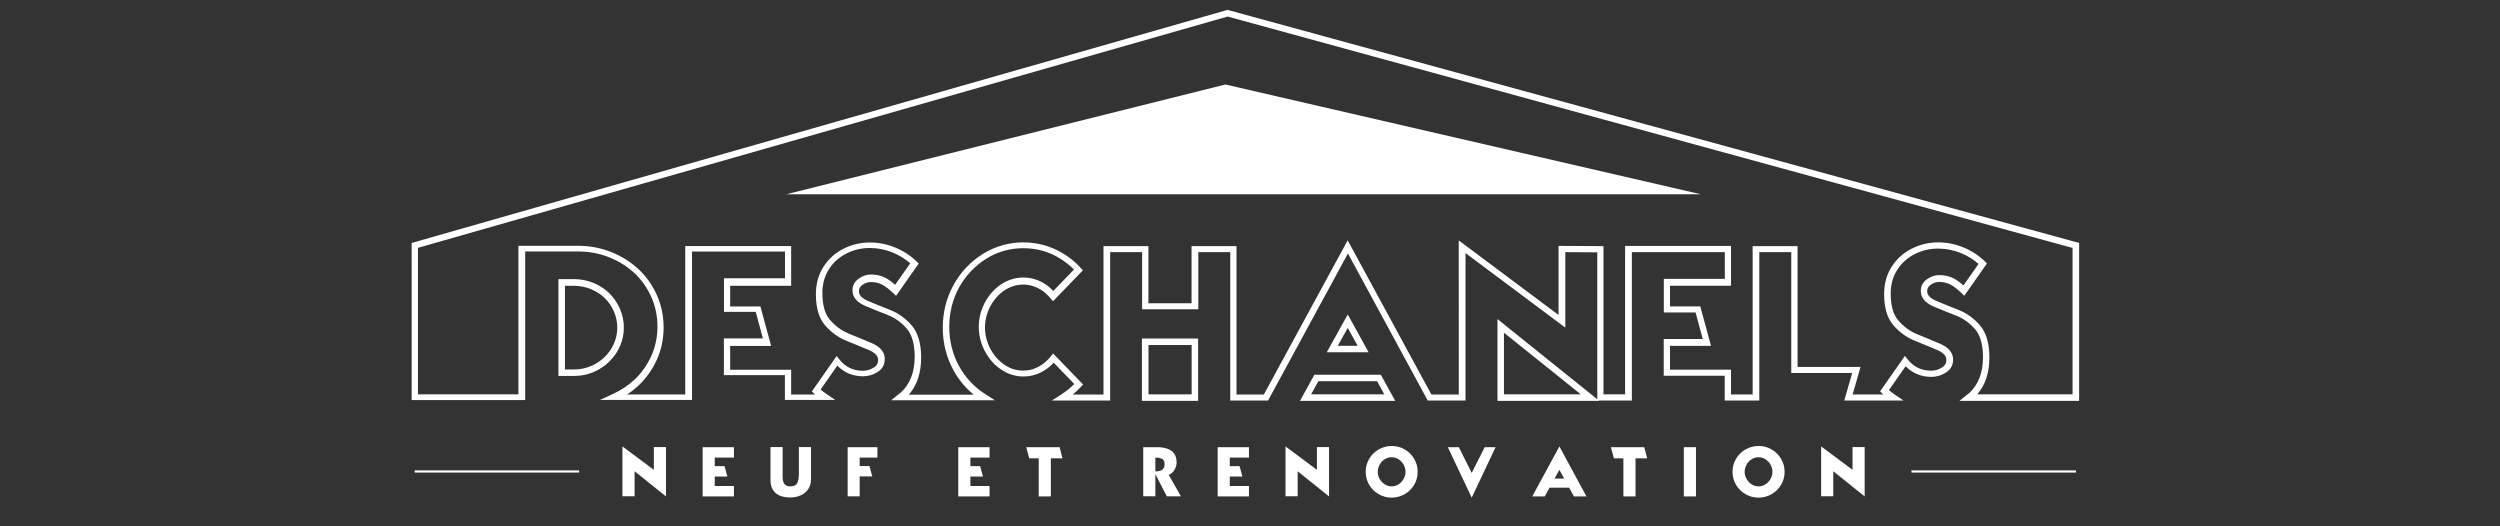 <?xml version="1.0" encoding="UTF-8"?>
<svg xmlns="http://www.w3.org/2000/svg" id="Calque_1" viewBox="0 0 266 56">
  <rect x="0" y="0" width="266" height="56" fill="#333333" stroke="none"/>
  <defs>
    <style>.cls-1{fill:#fff;}</style>
  </defs>
  <g>
    <path class="cls-1" d="M70.86,52.82l-3.34-2.68v2.66s-1.29,0-1.29,0v-5.3l3.34,2.49v-2.42h1.29v5.24Z"></path>
    <path class="cls-1" d="M78.09,52.82h-3.33v-5.24h3.33v1.11h-2.04v.91h1.04l.3,1.1h-1.34v1.01h2.04v1.1Z"></path>
    <path class="cls-1" d="M86.29,47.58v3.42c0,.4-.1,.74-.29,1.03-.19,.3-.46,.52-.79,.67-.34,.16-.73,.23-1.17,.23-.41,0-.77-.07-1.08-.2-.31-.13-.55-.34-.72-.61-.17-.28-.26-.62-.26-1.03v-3.52h1.29v3.15c0,.2,.02,.38,.07,.53,.05,.16,.13,.28,.25,.36,.12,.09,.28,.14,.48,.14,.38,0,.63-.11,.75-.34,.12-.23,.18-.55,.18-.97v-2.87h1.29Z"></path>
    <path class="cls-1" d="M90.19,52.81v-5.23h3.17v1.11h-1.89v.9h1.04l.3,1.1h-1.34v2.12h-1.29Z"></path>
    <path class="cls-1" d="M105.29,52.82h-3.33v-5.24h3.33v1.11h-2.04v.91h1.04l.3,1.1h-1.34v1.01h2.04v1.1Z"></path>
    <path class="cls-1" d="M110.52,48.77h-1.01l-.32-1.19h3.55l.31,1.19h-1.24v4.05h-1.29v-4.05Z"></path>
    <path class="cls-1" d="M121.64,52.81v-5.23h1.46c.41,0,.78,.05,1.1,.16,.31,.11,.56,.28,.73,.52,.17,.24,.26,.55,.26,.93,0,.28-.08,.55-.23,.81-.15,.25-.35,.43-.61,.52l1.3,2.29h-1.5l-1.21-2.35h-.01v2.34h-1.29Zm1.29-2.65c.22,0,.4-.03,.54-.08,.14-.05,.25-.13,.33-.25,.08-.11,.11-.26,.11-.44,0-.27-.08-.46-.24-.55-.17-.1-.41-.15-.74-.15v1.47Z"></path>
    <path class="cls-1" d="M132.89,52.82h-3.33v-5.24h3.33v1.11h-2.04v.91h1.04l.3,1.1h-1.34v1.01h2.04v1.1Z"></path>
    <path class="cls-1" d="M141.41,52.82l-3.34-2.68v2.66s-1.29,0-1.29,0v-5.3l3.34,2.49v-2.42h1.29v5.24Z"></path>
    <path class="cls-1" d="M149.46,47.82c.43,.25,.76,.58,1.01,1,.25,.42,.37,.88,.37,1.38s-.12,.96-.37,1.38c-.25,.42-.58,.75-1.01,1-.42,.24-.89,.37-1.38,.37s-.96-.12-1.39-.37c-.43-.25-.77-.58-1.01-1-.25-.42-.37-.88-.37-1.38s.12-.96,.37-1.38c.25-.42,.58-.75,1.01-1,.43-.24,.89-.37,1.39-.37s.96,.12,1.38,.37Zm-2.13,1.05c-.23,.14-.41,.33-.54,.58-.13,.24-.2,.49-.2,.75s.07,.51,.2,.75c.14,.24,.31,.44,.54,.58,.23,.15,.47,.22,.74,.22s.51-.07,.74-.22c.22-.14,.4-.34,.54-.58,.13-.24,.2-.49,.2-.75s-.07-.51-.2-.75c-.13-.24-.31-.43-.54-.58-.23-.15-.48-.22-.74-.22s-.52,.07-.74,.22Z"></path>
    <path class="cls-1" d="M156.59,50.32l1.38-2.74h1.16l-2.54,5.37-2.54-5.37h1.17l1.37,2.74Z"></path>
    <path class="cls-1" d="M166.96,51.89h-2.09l-.51,.93h-1.33l2.89-5.32,2.88,5.32h-1.33l-.51-.93Zm-.53-.97l-.51-.93-.52,.93h1.03Z"></path>
    <path class="cls-1" d="M172.73,48.77h-1.01l-.32-1.19h3.55l.31,1.19h-1.24v4.05h-1.29v-4.05Z"></path>
    <path class="cls-1" d="M179.16,47.58h1.29v5.24h-1.29v-5.24Z"></path>
    <path class="cls-1" d="M188.5,47.82c.43,.25,.76,.58,1.01,1,.25,.42,.37,.88,.37,1.38s-.12,.96-.37,1.38c-.25,.42-.58,.75-1.01,1-.42,.24-.89,.37-1.39,.37s-.96-.12-1.39-.37c-.43-.25-.77-.58-1.01-1-.25-.42-.37-.88-.37-1.38s.12-.96,.37-1.38c.25-.42,.58-.75,1.01-1,.43-.24,.89-.37,1.39-.37s.96,.12,1.39,.37Zm-2.13,1.05c-.23,.14-.41,.33-.54,.58-.13,.24-.2,.49-.2,.75s.07,.51,.2,.75c.14,.24,.32,.44,.54,.58,.23,.15,.47,.22,.74,.22s.51-.07,.74-.22c.22-.14,.41-.34,.54-.58,.13-.24,.2-.49,.2-.75s-.07-.51-.2-.75c-.13-.24-.31-.43-.54-.58-.23-.15-.48-.22-.74-.22s-.52,.07-.74,.22Z"></path>
    <path class="cls-1" d="M198.4,52.82l-3.34-2.68v2.66s-1.29,0-1.29,0v-5.3l3.34,2.49v-2.42h1.29v5.24Z"></path>
  </g>
  <rect class="cls-1" x="203.38" y="50.05" width="17.5" height=".23"></rect>
  <rect class="cls-1" x="44.12" y="50.05" width="17.5" height=".23"></rect>
  <polygon class="cls-1" points="83.66 20.67 130.38 8.99 180.97 20.67 83.66 20.67"></polygon>
  <g>
    <path class="cls-1" d="M127.48,42.65h-5.98v-6.63h5.98v6.63Zm-5.28-.69h4.59v-5.25h-4.59v5.25Z"></path>
    <path class="cls-1" d="M148.46,42.65h-10.14l1.53-2.78h7.07l1.53,2.78Zm-8.96-.69h7.79l-.77-1.4h-6.25l-.77,1.4Z"></path>
    <path class="cls-1" d="M61.09,40h-1.67v-10.3h1.67c.72,0,1.41,.14,2.07,.41,.68,.29,1.25,.67,1.7,1.12,.46,.46,.83,1.01,1.11,1.63,.27,.66,.41,1.32,.41,1.97,0,.69-.13,1.34-.39,1.95-.26,.61-.64,1.17-1.13,1.66h0c-.48,.48-1.05,.87-1.69,1.14-.65,.28-1.35,.42-2.06,.42Zm-.98-.69h.98c.62,0,1.23-.12,1.79-.36,.56-.24,1.05-.57,1.48-.99h0c.43-.43,.76-.91,.98-1.44,.22-.52,.34-1.08,.34-1.67,0-.56-.12-1.13-.35-1.7-.24-.54-.56-1.02-.96-1.41-.39-.39-.89-.72-1.48-.97-.57-.24-1.18-.36-1.8-.36h-.98v8.92Z"></path>
    <path class="cls-1" d="M145.62,37.48h-4.45l2.23-4.02,2.22,4.02Zm-3.27-.69h2.1l-1.05-1.9-1.06,1.9Z"></path>
    <path class="cls-1" d="M221.22,42.65h-12.73l.76-.62s.09-.06,.13-.1c.04-.02,.07-.05,.11-.08,.99-.88,1.5-2.18,1.5-3.85,0-1.3-.28-2.3-.82-2.95-.57-.66-1.25-1.16-2.02-1.46-.81-.31-1.62-.64-2.42-.98-.9-.39-1.36-.94-1.36-1.66,0-.51,.23-.94,.68-1.25,.39-.28,.82-.43,1.28-.43,.57,0,1.08,.12,1.52,.34,.32,.16,.67,.41,1.06,.76l1.61-2.29c-.55-.48-1.19-.87-1.89-1.16-.78-.31-1.59-.47-2.41-.47-.87,0-1.7,.19-2.46,.57-.78,.39-1.41,.94-1.87,1.66-.48,.72-.72,1.59-.72,2.56,0,1.28,.27,2.24,.81,2.86,.56,.65,1.24,1.15,2.02,1.47l1.23,.5c.46,.19,.86,.36,1.21,.51,.91,.4,1.37,.96,1.37,1.68,0,.6-.27,1.09-.79,1.4-.47,.29-.98,.44-1.51,.44-1.1,0-2.02-.38-2.75-1.13l-1.78,2.54c.19,.16,.4,.32,.63,.48l.93,.63h-6.31l.84-2.93h-6.48v-12.86h-3.4v15.79h-3.68v-2.64h-6.49v-3.91h4.15l-.76-2.82h-3.38v-3.58h6.49v-2.84h-9.89v15.79h-3.68v-15.77l-3.4-.02v8.03l-10.62-7.93v15.69h-4.02l-8.49-15.65-8.5,15.65h-4.02v-15.79h-3.4v6.08h-5.98v-6.08h-3.4v15.79h-6.21l1-.64c.51-.33,.98-.7,1.39-1.12l-2.19-2.27c-.26,.29-.54,.53-.83,.72-.73,.5-1.53,.75-2.39,.75s-1.66-.25-2.39-.75c-.72-.49-1.3-1.15-1.72-1.96-.42-.81-.64-1.67-.64-2.56s.21-1.74,.62-2.55c.43-.81,1-1.47,1.72-1.96,.75-.5,1.55-.75,2.4-.75s1.66,.25,2.4,.75c.26,.17,.52,.4,.79,.68l2.2-2.28c-.44-.44-.93-.83-1.46-1.16-1.19-.74-2.51-1.11-3.93-1.11s-2.73,.37-3.93,1.11c-1.21,.76-2.18,1.78-2.89,3.04-.7,1.27-1.06,2.69-1.06,4.22s.36,2.94,1.06,4.21c.68,1.22,1.62,2.22,2.79,2.96l1,.64h-11.03l.76-.62s.09-.06,.13-.1c.04-.02,.07-.05,.11-.08,.99-.88,1.5-2.18,1.5-3.85,0-1.3-.28-2.3-.82-2.95-.57-.66-1.25-1.16-2.02-1.46-.8-.31-1.62-.64-2.42-.98-.9-.39-1.36-.94-1.36-1.66,0-.51,.23-.94,.68-1.25,.39-.28,.82-.43,1.28-.43,.57,0,1.08,.12,1.52,.34,.32,.16,.67,.41,1.06,.76l1.61-2.29c-.55-.48-1.19-.87-1.89-1.16-.78-.31-1.59-.47-2.41-.47-.87,0-1.7,.19-2.46,.57-.78,.39-1.41,.94-1.87,1.66-.48,.72-.72,1.59-.72,2.56,0,1.28,.27,2.24,.81,2.86,.56,.65,1.24,1.15,2.02,1.47l1.23,.5c.46,.19,.86,.36,1.21,.51,.91,.4,1.37,.96,1.37,1.68,0,.6-.27,1.09-.79,1.4-.47,.29-.98,.44-1.51,.44-1.1,0-2.02-.38-2.75-1.13l-1.78,2.54c.19,.16,.4,.32,.63,.48l.93,.63h-5.36v-2.64h-6.49v-3.91h4.15l-.76-2.82h-3.38v-3.58h6.49v-2.84h-9.89v15.79h-9.8l1.43-.66c.84-.39,1.59-.89,2.23-1.48,.75-.7,1.36-1.56,1.81-2.55,.43-.96,.65-2.01,.65-3.12s-.22-2.17-.65-3.15c-.45-.99-1.06-1.85-1.81-2.55-.78-.72-1.69-1.28-2.7-1.68-1.02-.4-2.13-.61-3.3-.61h-5.61v15.81h-12.08V25.85l.25-.07L130.62,1.05l.09,.03,90.51,24.77v16.8Zm-10.86-.69h10.16v-15.58L130.62,1.76,44.47,26.37v15.59h10.69v-15.81h6.3c1.26,0,2.46,.22,3.56,.66,1.08,.43,2.06,1.04,2.91,1.82,.82,.77,1.49,1.7,1.97,2.78,.47,1.07,.71,2.22,.71,3.43s-.24,2.36-.71,3.41c-.49,1.08-1.15,2.01-1.97,2.78-.37,.34-.77,.66-1.21,.94h6.19v-15.79h11.27v4.23h-6.49v2.2h3.22l1.14,4.2h-4.36v2.53h6.49v2.64h2.54s-.09-.08-.13-.12l-.21-.21,2.64-3.77,.29,.36c.64,.81,1.46,1.21,2.51,1.21,.4,0,.78-.11,1.15-.34,.31-.19,.46-.45,.46-.81,0-.16,0-.63-.95-1.04-.34-.15-.74-.32-1.19-.5l-1.23-.5c-.88-.36-1.65-.92-2.28-1.66-.65-.75-.97-1.86-.97-3.31,0-1.11,.28-2.1,.83-2.94,.53-.82,1.25-1.46,2.14-1.9,.86-.43,1.79-.65,2.77-.65,.9,0,1.8,.17,2.66,.52,.89,.36,1.67,.87,2.33,1.51l.21,.21-2.41,3.44-.29-.28c-.46-.44-.86-.75-1.2-.92-.34-.18-.75-.27-1.2-.27-.31,0-.6,.1-.88,.3-.26,.18-.38,.4-.38,.68,0,.15,0,.62,.94,1.02,.79,.34,1.6,.66,2.39,.97,.88,.35,1.65,.91,2.3,1.66,.66,.78,.99,1.93,.99,3.4,0,1.64-.44,2.96-1.31,3.95h6.9c-.87-.71-1.58-1.57-2.14-2.57-.76-1.38-1.15-2.91-1.15-4.55s.39-3.18,1.15-4.56c.76-1.37,1.81-2.48,3.13-3.3,1.31-.81,2.75-1.22,4.29-1.22s2.99,.41,4.29,1.21c.68,.42,1.3,.93,1.83,1.52l.22,.24-3.18,3.29-.25-.29c-.31-.37-.62-.65-.9-.84-.63-.42-1.31-.64-2.02-.64s-1.39,.21-2.02,.63c-.62,.43-1.12,1-1.5,1.71-.36,.71-.55,1.46-.55,2.23s.19,1.52,.56,2.24c.37,.7,.87,1.28,1.5,1.71,.62,.43,1.27,.63,2,.63s1.39-.21,2-.63c.33-.22,.65-.52,.94-.88l.25-.31,3.19,3.3-.22,.24c-.27,.29-.56,.57-.88,.83h3.27v-15.79h4.78v6.08h4.59v-6.08h4.78v15.79h2.91l8.92-16.41,8.91,16.41h2.91V25.58l10.62,7.93v-7.35l4.78,.03v15.77h2.3v-15.79h11.27v4.23h-6.49v2.2h3.22l1.14,4.2h-4.36v2.53h6.49v2.64h2.3v-15.78h4.78s0,12.85,0,12.85h6.7l-.84,2.93h3.26s-.09-.08-.13-.12l-.21-.21,2.64-3.77,.29,.36c.64,.81,1.46,1.21,2.51,1.21,.4,0,.78-.11,1.15-.34,.31-.19,.46-.45,.46-.81,0-.16,0-.63-.95-1.04-.34-.15-.74-.32-1.19-.5l-1.23-.5c-.88-.36-1.65-.92-2.28-1.66-.65-.75-.97-1.86-.97-3.31,0-1.11,.28-2.1,.83-2.94,.53-.82,1.25-1.46,2.14-1.9,.86-.43,1.79-.65,2.77-.65,.9,0,1.8,.17,2.66,.52,.89,.36,1.67,.87,2.33,1.51l.21,.21-2.41,3.44-.29-.28c-.46-.44-.86-.75-1.2-.92-.34-.18-.75-.27-1.2-.27-.31,0-.6,.1-.88,.3-.26,.18-.38,.4-.38,.68,0,.15,0,.62,.94,1.02,.79,.34,1.59,.66,2.39,.97,.88,.35,1.65,.91,2.3,1.66,.66,.78,.99,1.93,.99,3.4,0,1.64-.44,2.96-1.31,3.95Z"></path>
    <path class="cls-1" d="M170.16,42.65h-10.83v-8.7s10.83,8.7,10.83,8.7Zm-10.13-.69h8.17l-8.18-6.56v6.56Z"></path>
  </g>
</svg>
